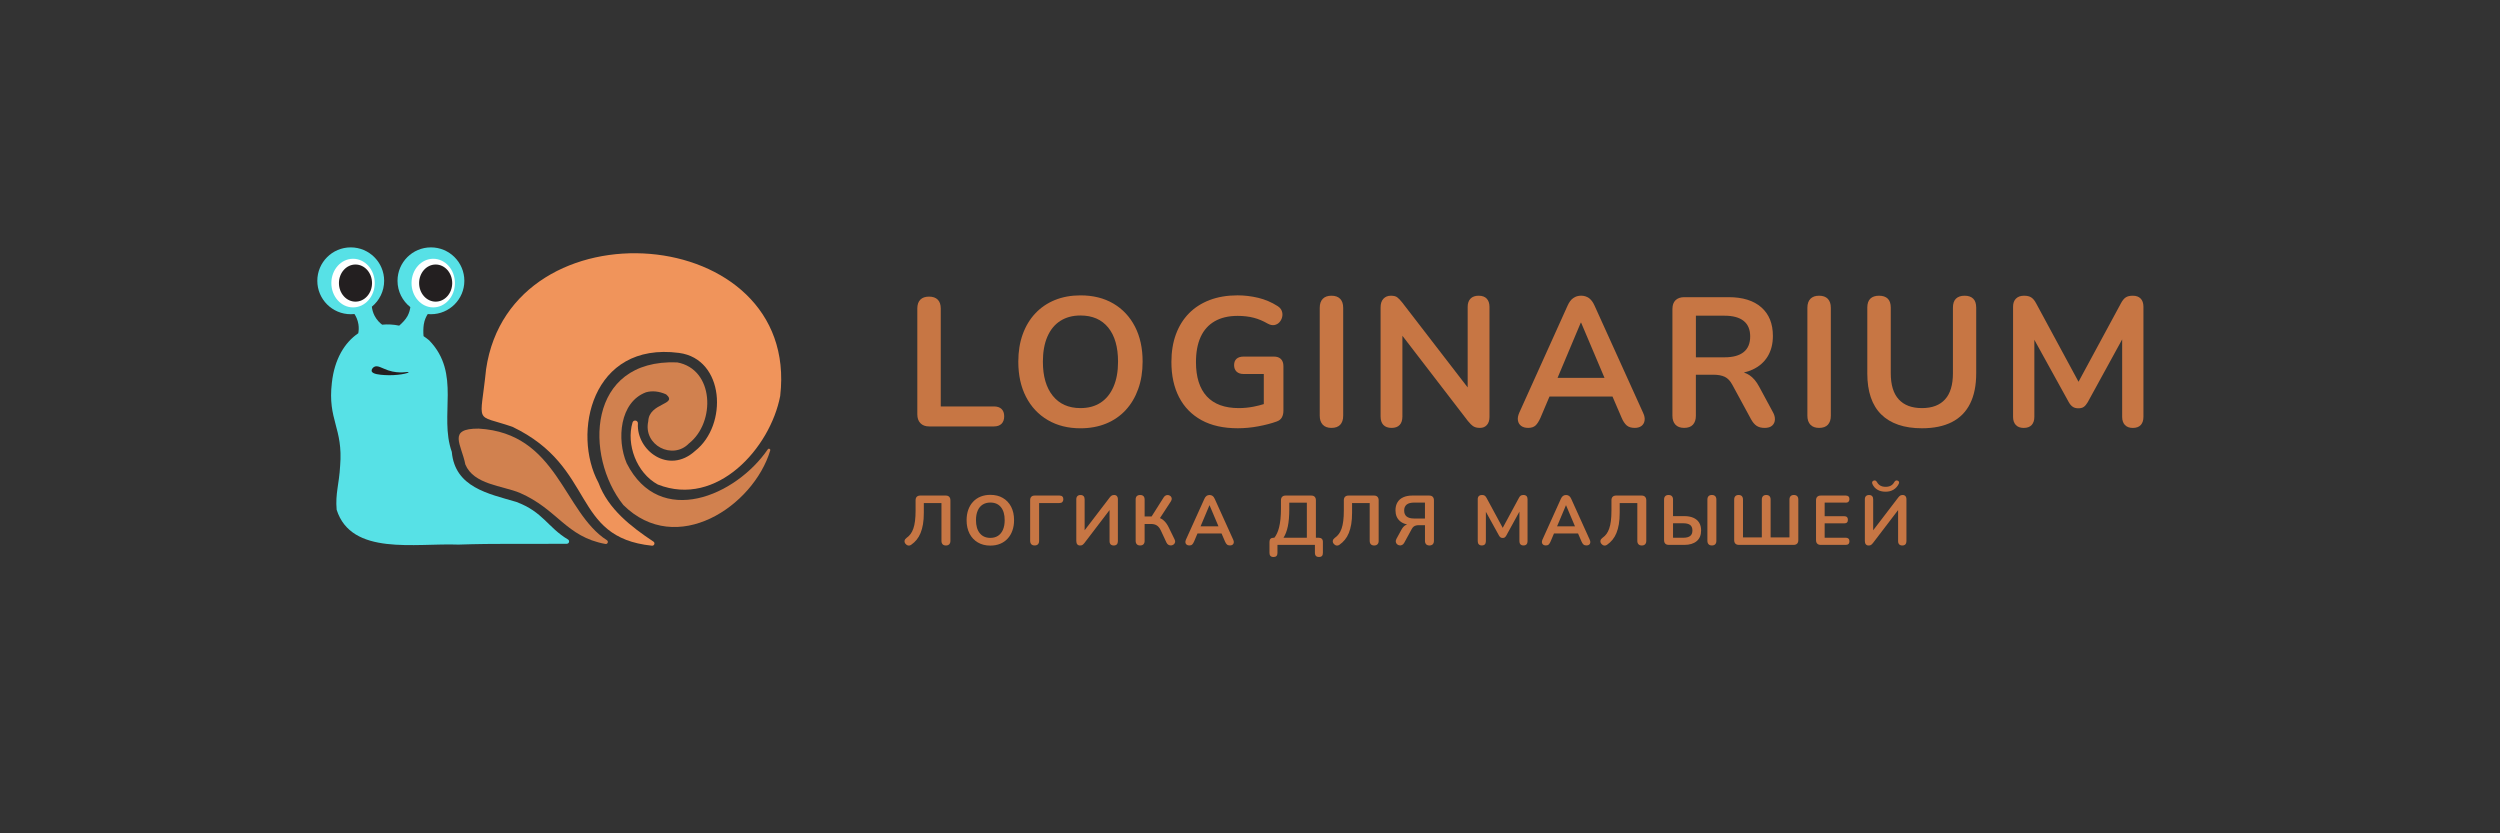 <?xml version="1.0" encoding="UTF-8"?> <!-- Generator: Adobe Illustrator 25.4.1, SVG Export Plug-In . SVG Version: 6.00 Build 0) --> <svg xmlns="http://www.w3.org/2000/svg" xmlns:xlink="http://www.w3.org/1999/xlink" id="Layer_1" x="0px" y="0px" viewBox="0 0 1500 500" style="enable-background:new 0 0 1500 500;" xml:space="preserve"><rect x="0" y="0" width="1500" height="500" fill="#333333" stroke="none"/> <style type="text/css"> .st0{fill:#FFFFFF;} .st1{fill:#D1814F;} .st2{fill:#F0945B;} .st3{fill:#57E1E6;} .st4{fill:#231F20;} .st5{fill:#C77644;} </style> <path class="st5" d="M557.53,255.86h38.83c1.98,0,3.5-0.53,4.57-1.6c1.06-1.06,1.59-2.55,1.59-4.46c0-1.91-0.53-3.37-1.59-4.4 c-1.06-1.03-2.58-1.54-4.57-1.54h-31.9v-58.74c0-2.35-0.6-4.12-1.81-5.33s-2.95-1.82-5.23-1.82c-2.27,0-4.01,0.61-5.22,1.82 s-1.81,2.99-1.81,5.33v63.47c0,2.27,0.62,4.05,1.87,5.33C553.49,255.22,555.25,255.86,557.53,255.86z"></path> <path class="st5" d="M685.57,216.92c0-8.07-1.54-15.07-4.62-21.01c-3.08-5.94-7.41-10.54-12.98-13.8 c-5.57-3.26-12.14-4.89-19.69-4.89c-5.65,0-10.76,0.94-15.35,2.8c-4.58,1.87-8.51,4.55-11.77,8.03c-3.26,3.48-5.78,7.66-7.54,12.54 c-1.76,4.88-2.64,10.36-2.64,16.45c0,8.07,1.54,15.09,4.62,21.06c3.08,5.98,7.42,10.62,13.04,13.92c5.61,3.3,12.15,4.95,19.63,4.95 c5.65,0,10.76-0.94,15.34-2.8c4.58-1.87,8.51-4.57,11.77-8.09c3.26-3.52,5.77-7.74,7.53-12.65 C684.69,228.51,685.57,223.01,685.57,216.92z M668.13,231.99c-1.8,4.18-4.36,7.37-7.7,9.57c-3.34,2.2-7.39,3.3-12.15,3.3 c-7.11,0-12.65-2.46-16.61-7.37c-3.96-4.91-5.94-11.73-5.94-20.46c0-5.87,0.9-10.87,2.69-15.02c1.8-4.14,4.38-7.3,7.75-9.46 c3.37-2.16,7.41-3.25,12.1-3.25c7.19,0,12.74,2.42,16.67,7.26c3.92,4.84,5.88,11.66,5.88,20.46 C670.83,222.83,669.93,227.81,668.13,231.99z"></path> <path class="st5" d="M769.11,250.47c0.62-1.1,0.94-2.46,0.94-4.07v-26.73c0-1.83-0.5-3.25-1.49-4.24s-2.4-1.48-4.23-1.48h-18.15 c-1.83,0-3.25,0.44-4.24,1.32c-0.99,0.88-1.48,2.16-1.48,3.85c0,1.61,0.5,2.9,1.48,3.85c0.99,0.95,2.4,1.43,4.24,1.43h12.1v18.06 c-1.98,0.61-4,1.12-6.05,1.52c-3.01,0.59-5.98,0.88-8.91,0.88c-8.51,0-14.92-2.35-19.25-7.04c-4.33-4.69-6.49-11.55-6.49-20.57 c0-5.94,0.93-10.96,2.8-15.07c1.87-4.11,4.67-7.24,8.42-9.41c3.74-2.16,8.32-3.24,13.75-3.24c3.52,0,6.71,0.37,9.57,1.1 c2.86,0.73,5.68,1.91,8.47,3.52c1.47,0.81,2.8,1.1,4.01,0.88c1.21-0.22,2.22-0.77,3.03-1.65c0.81-0.88,1.36-1.92,1.65-3.13 c0.29-1.21,0.24-2.4-0.17-3.58c-0.4-1.17-1.23-2.16-2.47-2.97c-3.67-2.35-7.57-4.02-11.71-5.01c-4.14-0.99-8.27-1.48-12.38-1.48 c-6.23,0-11.81,0.94-16.72,2.8c-4.91,1.87-9.08,4.55-12.49,8.03c-3.41,3.48-6.01,7.68-7.81,12.59c-1.8,4.91-2.69,10.45-2.69,16.61 c0,8.14,1.54,15.18,4.62,21.12c3.08,5.94,7.57,10.52,13.47,13.75c5.9,3.23,13.15,4.84,21.72,4.84c4.03,0,8.14-0.38,12.32-1.16 s7.88-1.74,11.11-2.92C767.48,252.38,768.49,251.57,769.11,250.47z"></path> <path class="st5" d="M805.91,249.48v-64.79c0-2.35-0.6-4.14-1.81-5.39c-1.21-1.25-2.95-1.87-5.23-1.87c-2.27,0-4.01,0.62-5.22,1.87 c-1.21,1.25-1.81,3.04-1.81,5.39v64.79c0,2.27,0.6,4.05,1.81,5.34c1.21,1.28,2.95,1.92,5.22,1.92c2.35,0,4.11-0.64,5.28-1.92 C805.32,253.54,805.91,251.76,805.91,249.48z"></path> <path class="st5" d="M892.15,254.98c1.03-1.17,1.54-2.79,1.54-4.84v-66c0-2.13-0.55-3.78-1.65-4.95c-1.1-1.17-2.71-1.76-4.84-1.76 c-2.13,0-3.76,0.59-4.9,1.76c-1.14,1.17-1.7,2.82-1.7,4.95v48.32l-39.27-50.96c-1.17-1.47-2.18-2.51-3.03-3.14 c-0.84-0.62-2.11-0.93-3.79-0.93c-1.83,0-3.32,0.6-4.46,1.82c-1.14,1.21-1.7,2.95-1.7,5.22v65.45c0,2.2,0.57,3.89,1.7,5.06 c1.14,1.17,2.77,1.76,4.9,1.76c2.13,0,3.74-0.59,4.84-1.76s1.65-2.86,1.65-5.06v-48.45l39.27,51.09c1.17,1.47,2.25,2.53,3.25,3.19 c0.99,0.66,2.33,0.99,4.01,0.99C889.73,256.74,891.12,256.15,892.15,254.98z"></path> <path class="st5" d="M967.5,237.93l5.49,12.76c0.88,2.05,1.89,3.57,3.03,4.56c1.14,0.99,2.73,1.48,4.79,1.48 c1.69,0,3.04-0.38,4.07-1.15c1.03-0.77,1.65-1.85,1.87-3.25c0.22-1.39-0.07-2.93-0.88-4.62l-29.15-64.35 c-0.95-2.13-2.11-3.65-3.46-4.57c-1.36-0.92-2.88-1.38-4.57-1.38c-1.76,0-3.32,0.46-4.67,1.38c-1.36,0.92-2.51,2.44-3.46,4.57 l-29.04,64.35c-0.73,1.69-0.99,3.21-0.77,4.56c0.22,1.36,0.86,2.44,1.92,3.25c1.06,0.81,2.48,1.21,4.24,1.21 c1.91,0,3.37-0.48,4.4-1.43c1.03-0.95,2.02-2.49,2.97-4.62l5.41-12.76H967.5z M948.46,193.6h0.22l14.02,33.11h-28.16L948.46,193.6z"></path> <path class="st5" d="M1053.95,255.48c1.25,0.84,2.86,1.26,4.84,1.26c1.98,0,3.48-0.46,4.51-1.38c1.03-0.92,1.58-2.11,1.65-3.57 c0.07-1.47-0.33-2.97-1.21-4.51l-8.25-15.29c-1.69-3.15-3.65-5.46-5.88-6.93c-1.02-0.67-2.11-1.17-3.29-1.54 c1.87-0.44,3.62-1.02,5.21-1.76c3.96-1.83,6.99-4.47,9.08-7.92c2.09-3.45,3.13-7.55,3.13-12.32c0-7.33-2.31-13.04-6.93-17.11 s-11.18-6.11-19.69-6.11h-26.51c-2.27,0-4.03,0.61-5.28,1.82c-1.25,1.21-1.87,2.99-1.87,5.33v64.02c0,2.27,0.6,4.05,1.81,5.34 c1.21,1.28,2.95,1.92,5.22,1.92c2.35,0,4.11-0.64,5.28-1.92c1.17-1.28,1.76-3.06,1.76-5.34v-24.64h10.45c2.79,0,5.08,0.42,6.88,1.26 c1.8,0.84,3.36,2.51,4.67,5.01l11.11,20.46C1051.6,253.33,1052.71,254.64,1053.95,255.48z M1034.7,214.39h-17.16v-24.97h17.16 c5.06,0,8.89,1.04,11.5,3.13c2.6,2.09,3.91,5.19,3.91,9.3c0,4.18-1.3,7.31-3.91,9.4C1043.59,213.35,1039.76,214.39,1034.7,214.39z"></path> <path class="st5" d="M1096.74,254.82c1.17-1.28,1.76-3.06,1.76-5.34v-64.79c0-2.35-0.6-4.14-1.81-5.39 c-1.21-1.25-2.95-1.87-5.23-1.87c-2.27,0-4.01,0.62-5.22,1.87c-1.21,1.25-1.81,3.04-1.81,5.39v64.79c0,2.27,0.6,4.05,1.81,5.34 c1.21,1.28,2.95,1.92,5.22,1.92C1093.81,256.74,1095.57,256.1,1096.74,254.82z"></path> <path class="st5" d="M1178.8,177.43c-2.27,0-4.01,0.59-5.22,1.76c-1.21,1.17-1.82,2.97-1.82,5.39v39.38 c0,6.97-1.58,12.19-4.73,15.67c-3.15,3.48-7.77,5.23-13.86,5.23c-6.09,0-10.72-1.74-13.92-5.23c-3.19-3.48-4.79-8.71-4.79-15.67 v-39.38c0-2.42-0.6-4.22-1.81-5.39c-1.21-1.17-2.95-1.76-5.23-1.76c-2.27,0-4.01,0.59-5.22,1.76c-1.21,1.17-1.82,2.97-1.82,5.39 v39.49c0,5.43,0.7,10.19,2.09,14.3c1.39,4.11,3.48,7.54,6.27,10.29c2.79,2.75,6.21,4.82,10.29,6.21c4.07,1.39,8.78,2.09,14.13,2.09 c7.11,0,13.09-1.23,17.93-3.69c4.84-2.46,8.49-6.14,10.95-11.05c2.46-4.91,3.68-10.96,3.68-18.15v-39.49c0-2.42-0.6-4.22-1.81-5.39 C1182.71,178.02,1181,177.43,1178.8,177.43z"></path> <path class="st5" d="M1284.4,179.14c-1.1-1.14-2.68-1.71-4.73-1.71c-1.83,0-3.26,0.35-4.29,1.05c-1.03,0.7-1.98,1.89-2.86,3.57 l-25.41,47.01l-25.41-47.01c-0.88-1.69-1.85-2.88-2.92-3.57c-1.06-0.7-2.51-1.05-4.34-1.05c-2.05,0-3.67,0.57-4.84,1.71 c-1.17,1.14-1.76,2.77-1.76,4.9v66.11c0,2.05,0.55,3.67,1.65,4.84s2.68,1.76,4.73,1.76c2.13,0,3.72-0.59,4.79-1.76 c1.06-1.17,1.6-2.79,1.6-4.84v-46.26l20.68,37.46c0.66,1.17,1.43,2.07,2.31,2.69c0.88,0.62,2.02,0.94,3.41,0.94 c1.39,0,2.49-0.29,3.3-0.88c0.81-0.59,1.58-1.5,2.31-2.75l20.68-37.72v46.52c0,2.05,0.55,3.67,1.65,4.84 c1.1,1.17,2.68,1.76,4.73,1.76c2.13,0,3.72-0.59,4.79-1.76c1.06-1.17,1.59-2.79,1.59-4.84v-66.11 C1286.05,181.91,1285.5,180.28,1284.4,179.14z"></path> <path class="st5" d="M567.4,297.33h-15.2c-0.92,0-1.63,0.24-2.12,0.73s-0.73,1.2-0.73,2.12v6.13c0,2.38-0.11,4.46-0.34,6.24 c-0.22,1.78-0.56,3.31-1.01,4.6s-1.01,2.38-1.68,3.28s-1.46,1.65-2.35,2.27c-0.64,0.45-1.04,0.98-1.2,1.6 c-0.15,0.62-0.01,1.25,0.44,1.89c0.48,0.62,1.04,0.99,1.68,1.11c0.64,0.12,1.27-0.04,1.89-0.48c1.2-0.84,2.27-1.83,3.21-2.98 s1.72-2.49,2.35-4.03c0.63-1.54,1.11-3.3,1.45-5.29c0.34-1.99,0.5-4.26,0.5-6.8v-5.88h10.58v22.68c0,0.87,0.23,1.55,0.69,2.04 c0.46,0.49,1.13,0.73,2,0.73s1.53-0.25,2-0.73c0.46-0.49,0.69-1.17,0.69-2.04v-24.32c0-0.92-0.25-1.63-0.74-2.12 C569.03,297.57,568.33,297.33,567.4,297.33z"></path> <path class="st5" d="M601.72,298.78c-2.13-1.25-4.63-1.87-7.52-1.87c-2.16,0-4.11,0.36-5.86,1.07c-1.75,0.71-3.25,1.74-4.49,3.07 c-1.25,1.33-2.21,2.93-2.88,4.79c-0.67,1.86-1.01,3.96-1.01,6.28c0,3.08,0.59,5.76,1.76,8.04c1.18,2.28,2.83,4.05,4.98,5.31 c2.14,1.26,4.64,1.89,7.5,1.89c2.16,0,4.11-0.36,5.86-1.07c1.75-0.71,3.25-1.74,4.49-3.09c1.25-1.34,2.21-2.95,2.88-4.83 c0.67-1.88,1.01-3.97,1.01-6.3c0-3.08-0.59-5.75-1.76-8.02C605.5,301.78,603.84,300.02,601.72,298.78z M601.78,317.82 c-0.69,1.6-1.67,2.81-2.94,3.65c-1.27,0.84-2.82,1.26-4.64,1.26c-2.72,0-4.83-0.94-6.34-2.81s-2.27-4.48-2.27-7.81 c0-2.24,0.34-4.15,1.03-5.73c0.69-1.58,1.67-2.79,2.96-3.61c1.29-0.83,2.83-1.24,4.62-1.24c2.74,0,4.87,0.92,6.36,2.77 c1.5,1.85,2.25,4.45,2.25,7.81C602.81,314.32,602.46,316.23,601.78,317.82z"></path> <path class="st5" d="M635.69,297.33h-14.83c-0.9,0-1.58,0.24-2.06,0.71c-0.48,0.48-0.71,1.16-0.71,2.06v24.4 c0,0.87,0.23,1.55,0.69,2.04c0.46,0.49,1.13,0.73,2,0.73c0.9,0,1.57-0.25,2.02-0.73c0.45-0.49,0.67-1.17,0.67-2.04v-22.68h12.22 c0.76,0,1.33-0.2,1.72-0.61c0.39-0.41,0.59-0.96,0.59-1.66c0-0.73-0.2-1.28-0.59-1.66C637.02,297.52,636.45,297.33,635.69,297.33z"></path> <path class="st5" d="M669.69,297.29c-0.32-0.2-0.71-0.29-1.15-0.29c-0.64,0-1.16,0.12-1.55,0.36c-0.39,0.24-0.8,0.64-1.22,1.2 l-14.99,19.61v-18.6c0-0.81-0.21-1.44-0.63-1.89c-0.42-0.45-1.04-0.67-1.85-0.67c-0.81,0-1.44,0.22-1.87,0.67 c-0.43,0.45-0.65,1.08-0.65,1.89v24.99c0,0.45,0.05,0.84,0.15,1.18c0.1,0.34,0.25,0.62,0.44,0.86c0.2,0.24,0.43,0.41,0.71,0.53 c0.28,0.11,0.6,0.17,0.97,0.17c0.64,0,1.14-0.13,1.49-0.38c0.35-0.25,0.75-0.66,1.2-1.22l14.99-19.66v18.65 c0,0.84,0.22,1.48,0.65,1.93c0.43,0.45,1.06,0.67,1.87,0.67c0.81,0,1.43-0.22,1.85-0.67s0.63-1.09,0.63-1.93v-25.2 c0-0.5-0.09-0.95-0.27-1.32C670.27,297.77,670.01,297.48,669.69,297.29z"></path> <path class="st5" d="M701.21,316.4c-0.9-1.85-1.97-3.29-3.23-4.33c-0.6-0.49-1.27-0.9-2-1.22l6.53-10c0.39-0.62,0.57-1.19,0.53-1.72 c-0.04-0.53-0.25-0.98-0.61-1.34c-0.36-0.36-0.8-0.6-1.3-0.71c-0.5-0.11-1.01-0.07-1.53,0.12c-0.52,0.2-0.97,0.59-1.36,1.18 l-7.28,11.51h-4.19v-10.16c0-0.9-0.23-1.58-0.69-2.04s-1.13-0.69-2-0.69c-0.87,0-1.53,0.23-2,0.69s-0.69,1.14-0.69,2.04v24.78 c0,0.87,0.23,1.55,0.69,2.04c0.46,0.49,1.13,0.73,2,0.73c0.9,0,1.57-0.25,2.02-0.73c0.45-0.49,0.67-1.17,0.67-2.04v-10.12h3.86 c1.4,0,2.57,0.31,3.51,0.92s1.74,1.65,2.42,3.11l3.32,7.14c0.31,0.64,0.72,1.1,1.24,1.37c0.52,0.27,1.05,0.37,1.6,0.32 s1.04-0.25,1.47-0.57c0.43-0.32,0.71-0.76,0.84-1.32s0.01-1.19-0.36-1.89L701.21,316.4z"></path> <path class="st5" d="M728.81,299.26c-0.36-0.81-0.8-1.39-1.32-1.74c-0.52-0.35-1.1-0.52-1.74-0.52c-0.67,0-1.27,0.17-1.79,0.52 c-0.52,0.35-0.96,0.93-1.32,1.74l-11.09,24.57c-0.28,0.64-0.38,1.22-0.29,1.74c0.08,0.52,0.33,0.93,0.74,1.24 c0.41,0.31,0.94,0.46,1.62,0.46c0.73,0,1.29-0.18,1.68-0.55c0.39-0.36,0.77-0.95,1.13-1.76l2.06-4.87h14.44l2.1,4.87 c0.34,0.79,0.72,1.37,1.15,1.74c0.43,0.38,1.04,0.57,1.83,0.57c0.64,0,1.16-0.15,1.55-0.44c0.39-0.29,0.63-0.71,0.71-1.24 c0.08-0.53-0.03-1.12-0.34-1.76L728.81,299.26z M725.66,303.17h0.08l5.35,12.64h-10.75L725.66,303.17z"></path> <path class="st5" d="M791.22,322.65h-1.68v-22.47c0-0.92-0.25-1.63-0.73-2.12c-0.49-0.49-1.2-0.73-2.12-0.73h-15.25 c-0.92,0-1.63,0.24-2.12,0.73c-0.49,0.49-0.74,1.2-0.74,2.12v4.87c0,4.65-0.38,8.48-1.16,11.51c-0.64,2.53-1.58,4.56-2.81,6.09h-0.4 c-1.68,0-2.52,0.83-2.52,2.48v6.64c0,0.78,0.2,1.39,0.61,1.81c0.41,0.42,1,0.63,1.79,0.63c1.6,0,2.39-0.81,2.39-2.44v-4.83h22.47 v4.83c0,0.78,0.21,1.39,0.63,1.81c0.42,0.42,1.02,0.63,1.81,0.63c1.57,0,2.35-0.81,2.35-2.44v-6.64c0-0.81-0.22-1.43-0.65-1.85 S792.03,322.65,791.22,322.65z M784.12,322.65h-14.03c1.18-1.82,2.05-4.12,2.62-6.89s0.86-6.17,0.86-10.21v-3.95h10.54V322.65z"></path> <path class="st5" d="M824.36,297.33h-15.2c-0.92,0-1.63,0.24-2.12,0.73c-0.49,0.49-0.74,1.2-0.74,2.12v6.13 c0,2.38-0.11,4.46-0.34,6.24c-0.22,1.78-0.56,3.31-1.01,4.6c-0.45,1.29-1.01,2.38-1.68,3.28c-0.67,0.9-1.46,1.65-2.35,2.27 c-0.64,0.45-1.04,0.98-1.2,1.6c-0.15,0.62-0.01,1.25,0.44,1.89c0.48,0.62,1.04,0.99,1.68,1.11c0.64,0.12,1.27-0.04,1.89-0.48 c1.2-0.84,2.27-1.83,3.21-2.98c0.94-1.15,1.72-2.49,2.35-4.03c0.63-1.54,1.11-3.3,1.45-5.29s0.5-4.26,0.5-6.8v-5.88h10.58v22.68 c0,0.87,0.23,1.55,0.69,2.04c0.46,0.49,1.13,0.73,2,0.73c0.87,0,1.53-0.25,2-0.73c0.46-0.49,0.69-1.17,0.69-2.04v-24.32 c0-0.92-0.25-1.63-0.73-2.12C825.99,297.57,825.28,297.33,824.36,297.33z"></path> <path class="st5" d="M857.49,297.33h-10.04c-2.16,0-4,0.35-5.52,1.05c-1.53,0.7-2.68,1.71-3.46,3.02c-0.78,1.32-1.18,2.91-1.18,4.79 c0,2.74,0.89,4.89,2.67,6.45c1.13,0.99,2.56,1.66,4.28,2.02c-0.4,0.14-0.79,0.32-1.15,0.56c-0.87,0.59-1.61,1.46-2.23,2.6 l-2.98,5.46c-0.36,0.67-0.5,1.29-0.4,1.85c0.1,0.56,0.34,1.02,0.74,1.39c0.39,0.36,0.85,0.59,1.39,0.69c0.53,0.1,1.06,0.03,1.6-0.21 c0.53-0.24,0.98-0.69,1.34-1.36l4.45-8.15c0.34-0.64,0.71-1.13,1.13-1.47s0.9-0.57,1.43-0.71c0.53-0.14,1.13-0.21,1.81-0.21h3.61 v9.41c0,0.87,0.23,1.55,0.69,2.04c0.46,0.49,1.13,0.73,2,0.73c0.87,0,1.53-0.25,2-0.73c0.46-0.49,0.69-1.17,0.69-2.04v-24.32 c0-0.92-0.25-1.63-0.73-2.12C859.12,297.57,858.42,297.33,857.49,297.33z M854.97,311.1h-6.59c-1.93,0-3.4-0.4-4.39-1.2 c-1-0.8-1.49-1.99-1.49-3.59c0-1.57,0.5-2.75,1.49-3.55c0.99-0.8,2.46-1.2,4.39-1.2h6.59V311.1z"></path> <path class="st5" d="M914.07,296.99c-0.7,0-1.25,0.13-1.64,0.4c-0.39,0.27-0.76,0.72-1.09,1.37l-9.7,17.95l-9.7-17.95 c-0.34-0.64-0.71-1.1-1.11-1.37c-0.41-0.27-0.96-0.4-1.66-0.4c-0.78,0-1.4,0.22-1.85,0.65c-0.45,0.43-0.67,1.06-0.67,1.87v25.24 c0,0.78,0.21,1.4,0.63,1.85s1.02,0.67,1.81,0.67c0.81,0,1.42-0.22,1.83-0.67c0.41-0.45,0.61-1.06,0.61-1.85v-17.66l7.9,14.3 c0.25,0.45,0.55,0.79,0.88,1.03c0.34,0.24,0.77,0.36,1.3,0.36c0.53,0,0.95-0.11,1.26-0.34c0.31-0.22,0.6-0.57,0.88-1.05l7.9-14.4 v17.76c0,0.78,0.21,1.4,0.63,1.85s1.02,0.67,1.81,0.67c0.81,0,1.42-0.22,1.83-0.67c0.41-0.45,0.61-1.06,0.61-1.85v-25.24 c0-0.81-0.21-1.43-0.63-1.87C915.45,297.21,914.85,296.99,914.07,296.99z"></path> <path class="st5" d="M942.71,299.26c-0.36-0.81-0.8-1.39-1.32-1.74c-0.52-0.35-1.1-0.52-1.74-0.52c-0.67,0-1.27,0.17-1.79,0.52 c-0.52,0.35-0.96,0.93-1.32,1.74l-11.09,24.57c-0.28,0.64-0.38,1.22-0.29,1.74c0.08,0.52,0.33,0.93,0.74,1.24 c0.41,0.31,0.94,0.46,1.62,0.46c0.73,0,1.29-0.18,1.68-0.55c0.39-0.36,0.77-0.95,1.13-1.76l2.06-4.87h14.44l2.1,4.87 c0.34,0.79,0.72,1.37,1.15,1.74c0.43,0.38,1.04,0.57,1.83,0.57c0.64,0,1.16-0.15,1.55-0.44c0.39-0.29,0.63-0.71,0.71-1.24 c0.08-0.53-0.03-1.12-0.34-1.76L942.71,299.26z M939.56,303.17h0.08l5.35,12.64h-10.75L939.56,303.17z"></path> <path class="st5" d="M984.92,297.33h-15.2c-0.92,0-1.63,0.24-2.12,0.73s-0.73,1.2-0.73,2.12v6.13c0,2.38-0.11,4.46-0.34,6.24 c-0.22,1.78-0.56,3.31-1.01,4.6s-1.01,2.38-1.68,3.28s-1.46,1.65-2.35,2.27c-0.64,0.45-1.04,0.98-1.2,1.6 c-0.15,0.62-0.01,1.25,0.44,1.89c0.48,0.62,1.04,0.99,1.68,1.11c0.64,0.12,1.27-0.04,1.89-0.48c1.2-0.84,2.27-1.83,3.21-2.98 s1.72-2.49,2.35-4.03c0.63-1.54,1.11-3.3,1.45-5.29c0.34-1.99,0.5-4.26,0.5-6.8v-5.88h10.58v22.68c0,0.87,0.23,1.55,0.69,2.04 c0.46,0.49,1.13,0.73,2,0.73s1.53-0.25,2-0.73c0.46-0.49,0.69-1.17,0.69-2.04v-24.32c0-0.92-0.25-1.63-0.74-2.12 C986.55,297.57,985.84,297.33,984.92,297.33z"></path> <path class="st5" d="M1016,310.66c-1.51-0.66-3.32-0.99-5.42-0.99h-6.76v-9.91c0-0.9-0.23-1.58-0.69-2.06 c-0.46-0.48-1.13-0.71-2-0.71c-0.87,0-1.53,0.24-2,0.71c-0.46,0.48-0.69,1.16-0.69,2.06v24.32c0,0.92,0.25,1.63,0.74,2.12 c0.49,0.49,1.2,0.73,2.12,0.73h9.28c3.16,0,5.63-0.74,7.41-2.23c1.78-1.48,2.67-3.62,2.67-6.43c0-1.88-0.4-3.45-1.2-4.72 C1018.67,312.29,1017.51,311.32,1016,310.66z M1014.11,321.58c-0.9,0.71-2.3,1.07-4.2,1.07h-6.09v-8.69h6.09 c1.9,0,3.3,0.35,4.2,1.05c0.9,0.7,1.34,1.79,1.34,3.28C1015.45,319.77,1015.01,320.87,1014.11,321.58z"></path> <path class="st5" d="M1027.13,296.99c-0.87,0-1.53,0.24-2,0.71c-0.46,0.48-0.69,1.16-0.69,2.06v24.74c0,0.87,0.23,1.55,0.69,2.04 c0.46,0.49,1.13,0.73,2,0.73c0.9,0,1.57-0.25,2.02-0.73c0.45-0.49,0.67-1.17,0.67-2.04v-24.74c0-0.9-0.23-1.58-0.69-2.06 C1028.66,297.23,1028,296.99,1027.13,296.99z"></path> <path class="st5" d="M1076.31,296.99c-0.84,0-1.49,0.24-1.95,0.71c-0.46,0.48-0.69,1.16-0.69,2.06v22.68h-11.3v-22.68 c0-0.9-0.22-1.58-0.67-2.06c-0.45-0.48-1.11-0.71-1.97-0.71c-0.84,0-1.49,0.24-1.95,0.71c-0.46,0.48-0.69,1.16-0.69,2.06v22.68 h-11.3v-22.68c0-0.9-0.22-1.58-0.67-2.06c-0.45-0.48-1.11-0.71-1.97-0.71c-0.84,0-1.49,0.24-1.95,0.71 c-0.46,0.48-0.69,1.16-0.69,2.06v24.32c0,0.92,0.25,1.63,0.74,2.12c0.49,0.49,1.2,0.73,2.12,0.73h32.76c0.92,0,1.63-0.24,2.12-0.73 c0.49-0.49,0.73-1.2,0.73-2.12v-24.32c0-0.9-0.22-1.58-0.67-2.06C1077.84,297.23,1077.18,296.99,1076.31,296.99z"></path> <path class="st5" d="M1107.47,301.61c0.7,0,1.24-0.19,1.62-0.57c0.38-0.38,0.57-0.92,0.57-1.62c0-0.67-0.19-1.19-0.57-1.55 c-0.38-0.36-0.92-0.54-1.62-0.54h-14.99c-0.92,0-1.63,0.24-2.12,0.73c-0.49,0.49-0.74,1.2-0.74,2.12v23.9 c0,0.92,0.25,1.63,0.74,2.12c0.49,0.49,1.2,0.73,2.12,0.73h14.99c0.7,0,1.24-0.18,1.62-0.55s0.57-0.9,0.57-1.6 c0-0.7-0.19-1.23-0.57-1.6c-0.38-0.36-0.92-0.55-1.62-0.55h-12.68v-8.61h11.76c0.73,0,1.27-0.18,1.64-0.54 c0.36-0.36,0.55-0.9,0.55-1.6c0-0.7-0.18-1.23-0.55-1.6s-0.91-0.55-1.64-0.55h-11.76v-8.15H1107.47z"></path> <path class="st5" d="M1126.42,293.8c1.34,0.81,2.98,1.22,4.91,1.22c1.88,0,3.48-0.41,4.81-1.24c1.33-0.83,2.36-1.97,3.09-3.42 c0.25-0.53,0.3-0.97,0.15-1.3c-0.15-0.34-0.44-0.57-0.86-0.71c-0.45-0.14-0.83-0.13-1.13,0.04c-0.31,0.17-0.6,0.49-0.88,0.97 c-0.5,0.9-1.18,1.57-2.02,2.04c-0.84,0.46-1.88,0.69-3.11,0.69c-1.23,0-2.27-0.23-3.11-0.69c-0.84-0.46-1.51-1.14-2.02-2.04 c-0.28-0.48-0.57-0.8-0.88-0.97c-0.31-0.17-0.69-0.18-1.13-0.04c-0.42,0.14-0.71,0.38-0.88,0.73c-0.17,0.35-0.14,0.79,0.08,1.32 C1124.08,291.85,1125.07,292.99,1126.42,293.8z"></path> <path class="st5" d="M1142.82,297.29c-0.32-0.2-0.71-0.29-1.15-0.29c-0.64,0-1.16,0.12-1.55,0.36c-0.39,0.24-0.8,0.64-1.22,1.2 l-14.99,19.61v-18.6c0-0.81-0.21-1.44-0.63-1.89c-0.42-0.45-1.04-0.67-1.85-0.67c-0.81,0-1.44,0.22-1.87,0.67 c-0.43,0.45-0.65,1.08-0.65,1.89v24.99c0,0.45,0.05,0.84,0.15,1.18c0.1,0.34,0.25,0.62,0.44,0.86c0.2,0.24,0.43,0.41,0.71,0.53 c0.28,0.11,0.6,0.17,0.97,0.17c0.64,0,1.14-0.13,1.49-0.38c0.35-0.25,0.75-0.66,1.2-1.22l14.99-19.66v18.65 c0,0.84,0.22,1.48,0.65,1.93c0.43,0.45,1.06,0.67,1.87,0.67c0.81,0,1.43-0.22,1.85-0.67s0.63-1.09,0.63-1.93v-25.2 c0-0.5-0.09-0.95-0.27-1.32C1143.39,297.77,1143.14,297.48,1142.82,297.29z"></path> <path class="st1" d="M364.14,324.13c1.13,0.73,0.45,2.5-0.88,2.25c-23.75-4.34-28.48-20.69-51.39-30.67 c-10.52-4.36-27.69-4.95-32.68-17.06c-2.27-11.99-11.05-21.61,8.03-21.48C334.57,259.9,337.95,307.3,364.14,324.13z"></path> <path class="st1" d="M462.14,270.28c-10.03,33.46-56.22,64.36-88.15,32.71c-23.34-29.21-21.94-87.62,32.28-85.56 c22.37,4.05,23.12,36.06,7.11,48.62c-9.75,10.15-27.64,1.15-24.42-13.34c0.42-11.16,18.08-9.8,10.71-16.08 c-4.17-1.87-8.34-2.31-12.06-1.26c-15.8,5.92-17.7,28.27-11.6,42.59c19.92,39.31,65.63,19.51,84.68-8.38 C461.22,268.82,462.41,269.39,462.14,270.28z"></path> <path class="st2" d="M468.13,237.54c-5.98,31.29-37.97,67.08-73.34,53.21c-0.06-0.02-0.12-0.05-0.18-0.08 c-12.73-6.96-18.97-24.13-15.1-37.15c0.57-1.9,3.36-1.4,3.24,0.59c-0.98,16.02,18.4,30.91,34.33,16.44 c19.78-15.52,17.71-55.2-9.65-58.8c-52.65-6.91-64.28,48.39-48.37,77.86c0.03,0.05,0.05,0.1,0.07,0.15 c5.82,15.75,19.7,26.4,32.94,35.2c1.17,0.78,0.51,2.61-0.89,2.46c-48.78-5.05-33.18-47.06-83.69-71.32 c-0.05-0.02-0.1-0.05-0.16-0.06c-23.13-7.92-19.16-0.34-15.67-34.54c14.85-101.45,188.5-88.31,176.48,15.93 C468.14,237.46,468.14,237.5,468.13,237.54z"></path> <path class="st3" d="M340.79,323.69c-12.19-7.25-14.83-16.5-30.99-22.54c-16.84-4.96-36.81-8.71-38.72-30.01 c-7.83-22.09,5.86-46.92-13.62-66.98c-1.09-0.89-2.2-1.71-3.33-2.47c-0.21-2-0.18-5,0.15-7.07c0.42-2.73,1.48-4.82,2.37-6.18 c0.63,0.06,1.26,0.09,1.91,0.09c11.07,0,20.05-8.98,20.05-20.05c0-11.07-8.98-20.05-20.05-20.05c-11.07,0-20.05,8.98-20.05,20.05 c0,6.41,3.01,12.12,7.69,15.79c-0.19,1.5-0.64,3.36-1.66,5.3c-1.13,2.15-3.45,4.47-5.03,5.82c-3.45-0.71-6.89-0.91-10.23-0.58 c-1.34-1.01-3.13-2.68-4.48-5.24c-1.08-2.06-1.52-4.02-1.69-5.55v0c4.5-3.67,7.38-9.27,7.38-15.54c0-11.07-8.98-20.05-20.05-20.05 c-11.07,0-20.05,8.98-20.05,20.05c0,11.07,8.98,20.05,20.05,20.05c0.75,0,1.5-0.04,2.23-0.12c0.89,1.36,1.97,3.46,2.39,6.21 c0.32,2.05,0.18,3.87-0.1,5.33c-8.2,5.57-14.27,15.5-15.84,29.71c-2.66,22.37,6.85,27.08,4.96,49.82 c-0.58,10.97-2.95,16.59-2.09,26.37c8.85,27.77,46.94,19.93,73.04,20.91c23.2-0.77,40.03-0.28,65.07-0.5 C341.49,326.22,341.98,324.4,340.79,323.69z"></path> <ellipse class="st0" cx="259.94" cy="169.85" rx="13.02" ry="14.59"></ellipse> <ellipse class="st0" cx="211.83" cy="169.85" rx="13.02" ry="14.59"></ellipse> <path class="st4" d="M224.41,220.17c2.07-1.26,4.67,0.74,8.48,2.04c6.89,2.35,12.2,0.52,12.26,1.1c0.07,0.66-6.9,2.22-14.45,1.73 c-2.68-0.17-7.25-0.51-7.7-2.36C222.78,221.81,223.53,220.71,224.41,220.17z"></path> <ellipse class="st4" cx="261.4" cy="169.85" rx="9.93" ry="11.14"></ellipse> <ellipse class="st4" cx="213.29" cy="169.85" rx="9.93" ry="11.14"></ellipse> </svg> 